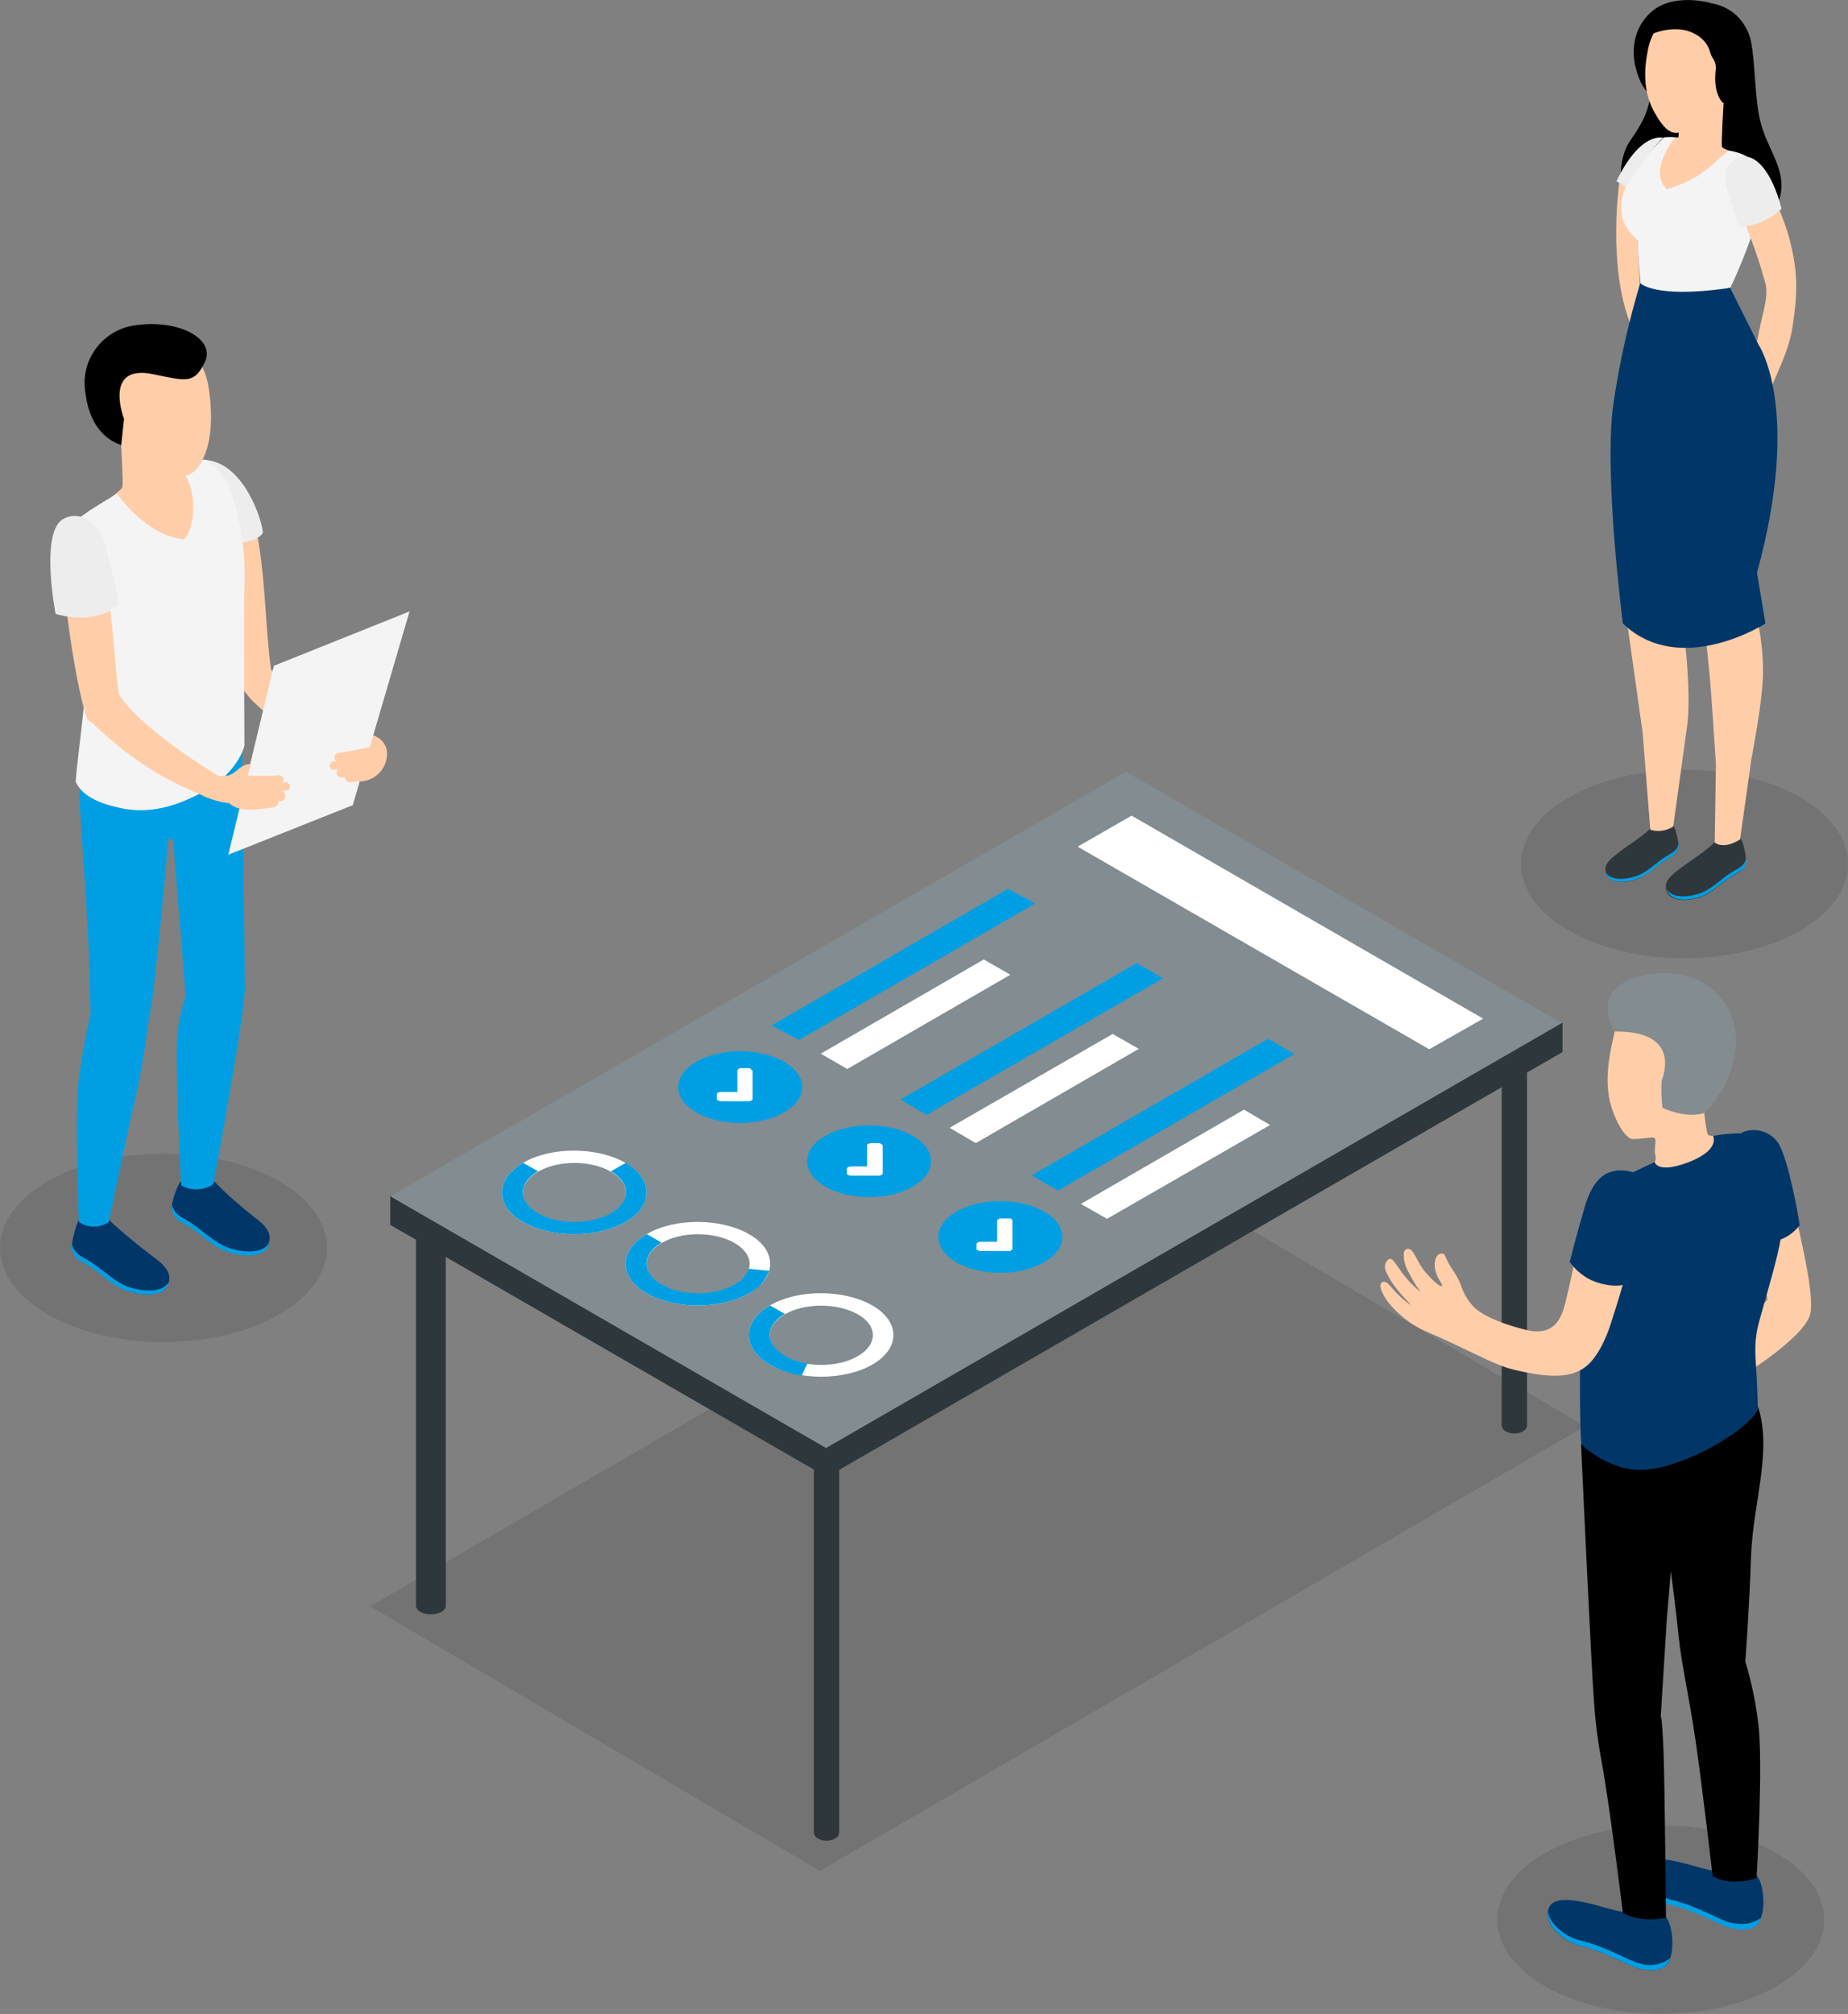 <svg xmlns="http://www.w3.org/2000/svg" viewBox="0 0 458.9 500"><rect x="0" y="0" width="458.9" height="500" fill="#808080" stroke="none"/><ellipse cx="418.3" cy="214.5" opacity=".1" rx="40.6" ry="23.4"></ellipse><path d="m416.6 2.5c1.6-2.5 13.7-4.2 17.7 6 1.5 3.9 1.3 13.8 2.5 20.1s4.2 9.8 5.3 14.8-.7 13.5-12.9 15-21.6-2.8-24.5-6.7-3-12.2 0-16.6 5.3-8 5.2-13.8z"></path><path d="m402.1 45.4s-2.9 20.2 2.6 34.6 3.9-3.7 3.9-3.7l-1.3-4.3s-1.1-16.5-.6-20.6.4-7.5.6-7.9-1.1-1-1.6-1-3.6 2.9-3.6 2.9z" fill="#ffcea9"></path><path d="m424.6.7s-9.1-2.6-14.6 2.3c-5 4.5-4.6 10.6-3.9 13.5s2.2 6.8 4.5 7 14-22.8 14-22.8z"></path><path d="m428 25.5s-.6 10.1-.4 10.9 4 1.5 5.1 2.3-5.5 11.2-8.8 12.7-13.7-2.4-14.4-7.5c-.7-4.8 3-8.4 4.4-9.7 1-.1 1.9-.1 2.9-.1l.3-4.9c4.4-1.4 10.9-3.7 10.9-3.7z" fill="#ffcea9"></path><path d="m429.4 37.4c2.9.4 6.1 2 6.6 3.5.5 1.8 1.6 10.4-.8 17-1.6 4.6-3.4 9.1-5.5 13.5 0 0-12.4 5.3-22.3-.9 0 0-.7-7-.7-10.8-9.2-8-1.3-17.9 6.5-25.6.9-.1 1.9-.1 2.8 0 0 0-6.9 8.2-2.1 12.9 10.2-3.1 12.2-7.7 15.5-9.6z" fill="#f4f4f4"></path><path d="m409.1 13c1-6.5 5.7-11.4 12.5-11 7.1.5 12.5 6.6 12 13.7-.3 4-2.3 7.6-5.6 9.8-.2 1-.6 2-1 2.9-2.4 2.8-8.7 4.5-10.8 4.6-1.8 0-3.4-1.7-5-4.5-3.6-5.8-2.7-12.3-2.1-15.5z" fill="#ffcea9"></path><path d="m423.6 2c4.7.9 8.6 2.3 9.9 6.9.9 3.2 2 9.3.9 11.8l-.7 1.9-5.8 3s-2.7-2.2-1.8-8.7c0-.9-.3-1.8-.8-2.5-.4-.6-.6-1.3-.8-2-.7-1.8-2-3.2-3.7-4-4.1-2.4-10.4-.4-11.2.5 2.4-5.3 8.3-8.2 14-6.9z"></path><path d="m436.3 84.9c1.1-6.6 3-10.9 2.1-14.5-2-7.4-4.7-14.5-8-21.4-2.1-4.1-1.5-7 .7-8.6 2.4-1.8 4.8-1 6.9 3.5 2.8 5.7 5.9 11.6 7.4 20.1.7 4.1 1.1 8.2-.2 16.7-.9 5.9-2.8 9.3-5.1 14.9-.5 1.5-4.7-5.1-3.8-10.7z" fill="#ffcea9"></path><path d="m432.2 208.2c-2.4 1.9-6.1.6-6.3.8-2.4 2.4-6 4.6-8.8 6.7-1.5 1.2-3.8 2.7-3.4 5 .8 4 7.2 2.8 9.6 1.6s4.4-3.3 6.7-4.7c1.6-1 3.3-1.5 3.5-3.6.3-1.4-.9-5.9-1.3-5.8z" fill="#2e373c"></path><path d="m433.6 213c-.3 2-1.9 2.5-3.5 3.5-2.3 1.4-4.4 3.6-6.8 4.8s-7.9 2.3-9.4-.6c.9 3.9 7.2 2.7 9.6 1.4s4.4-3.3 6.7-4.7c1.6-1 3.3-1.5 3.5-3.6-.1-.3-.1-.5-.1-.8z" fill="#009fe3"></path><path d="m415.4 204.8c-2.2 1.8-5.5.8-5.6.9-2.2 2.2-5.5 4.1-8 6.1-1.4 1.1-3.5 2.5-3.1 4.6.7 3.7 6.6 2.6 8.8 1.4s4-3 6.1-4.3c1.5-.9 3-1.4 3.2-3.3.2-1.1-1-5.4-1.4-5.4z" fill="#2e373c"></path><path d="m416.8 209.5c-.3 1.8-1.8 2.3-3.2 3.2-2.1 1.3-4 3.3-6.3 4.4-2.1 1-7.2 2.1-8.6-.6.8 3.6 6.6 2.4 8.8 1.3s4-3 6.1-4.3c1.5-.9 3-1.4 3.2-3.3.1-.2.1-.5 0-.7z" fill="#009fe3"></path><path d="m402.6 93.7c1-6.8 2.4-13.5 4.1-20.2 2.9 1.3 6 2.1 9.1 2.3 5.3.3 13.8-1.3 13.8-1.3 1.5 2.6 3.1 5.2 4.9 7.6 2.4 3.3 7 10.5 5.9 23.1-.7 8.2-5.4 43.3-5.4 43.3 1.8 5.9 2.8 12 2.8 18.2 0 5.1-1.4 13.8-2.9 21.8l-2.8 19.9s-3.7 2.6-6.3.8l.3-19.5c-.3-4.8-.8-11.8-1.1-16.3-.5-7.3-1.8-18.9-2.2-21.8s-1.3-8-1.7-13.6-2.6-34.5-2.6-34.5l-.3 5.4s-.3 8.8-1.5 19.6-1.7 15.6-1.7 15.6 2.2 4 2.5 7c.2 2.3 2.9 20.8 1.3 30.2l-3.3 23.9c-1.7 1.1-3.8 1.4-5.7.8l-1.9-24.1c-1.3-9.2-4-28.6-4.4-31.1-.6-3.3-1-5-1.6-15.4s-.4-33.4.7-41.7z" fill="#ffcea9"></path><path d="m429.6 71.4 7.1 14.2s10.8 15.8-.4 56.6l2.1 12.6s-21.2 13.6-35.4 0c0 0-4.9-37.6-2.3-55 1.5-10 3.7-19.8 6.6-29.5 0 0 3.5 3.8 21.4 1.3" fill="#003768"></path><path d="m442.4 51.8s-4.9 4.9-10.8 4.3l-2.8-9.5s-1.8-5 2.4-7.2 8.7 2.7 11.2 12.4z" fill="#ededed"></path><path d="m413 34.2s-5.6-1.7-11.6 10.8l2.2 1.3c.1 0 6-8.9 9.4-12.1z" fill="#ededed"></path><ellipse cx="40.6" cy="309.8" opacity=".1" rx="40.6" ry="23.4"></ellipse><path d="m19.8 302.6c2.9 2.4 7.2.2 7.4.4 3.4 3.2 7 6.1 10.7 8.9 1.8 1.4 4.6 3.3 4.1 6.1-.9 4.9-8.8 3.4-11.7 1.9s-5.4-4-8.2-5.7c-2-1.2-4-1.9-4.3-4.4-.1-1.5 1.5-7.2 2-7.2z" fill="#003768"></path><path d="m17.9 308.8c.4 2.4 2.3 3.1 4.3 4.3 2.9 1.8 5.4 4.3 8.3 5.8 2.7 1.4 9.5 2.8 11.5-.7-1 4.7-8.7 3.2-11.7 1.8s-5.4-4-8.2-5.7c-2-1.2-4-1.9-4.3-4.4 0-.4.1-.7.1-1.1z" fill="#009fe3"></path><path d="m45 293.3c2.9 2.4 8-.2 8.2 0 3 3.1 6.2 5.9 9.6 8.6 1.8 1.4 4.6 3.3 4.1 6.1-.9 4.9-8.8 3.4-11.7 1.9s-5.4-4-8.2-5.7c-2-1.2-4-1.9-4.3-4.4-.2-1.6 1.8-6.6 2.3-6.5z" fill="#003768"></path><path d="m42.8 299.1c.4 2.4 2.3 3.1 4.3 4.3 2.8 1.8 5.3 4.3 8.3 5.8 2.7 1.4 9.5 2.8 11.5-.7-1 4.7-8.7 3.2-11.7 1.8s-5.4-4-8.2-5.7c-2-1.2-4-1.9-4.3-4.4.1-.4.1-.7.1-1.1z" fill="#009fe3"></path><path d="m19.6 195.4c.1 4.4 1.5 23.5 2.1 33.6s.8 22.5.8 22.5-1.7 7.4-2.9 16 0 35.9 0 35.9c2.2 1.5 5.2 1.5 7.4 0 0 0 4.6-21.9 6.8-31.7s2.5-15.5 3.7-21.6c1.3-7.4 4.3-41.8 4.3-41.8l1.2.1 3.1 38.9c-1 2.9-1.6 5.8-2 8.8-.8 6.3.9 38.2.9 38.2 2.5 1.4 5.6 1.3 8-.3 0 0 7.8-42.2 7.8-48.6 0-4.3-.7-60.3-.7-60.3z" fill="#009fe3"></path><path d="m30.1 110.5s.5 9.6.3 10.4-4.4 3.7-5.6 4.7 6.6 8.7 10.4 10.5 15.9-2.9 16.1-8.8-2.1-10.9-3.9-11.2-17.3-5.6-17.3-5.6z" fill="#ffcea9"></path><path d="m56.4 128.3c.6-4.2-2.2-8.2.5-11.6 9.5 9.3 8.2 33.8 10.4 49.5 7 7.3 21.1 14.6 25.1 16.4.7.3 1.3.7 1.2 1.5-.6 3.1-1.5 4.2-3.3 7.2-9.3-4-16.1-6.3-27.7-17.4-1.1-1.2-2.1-2.5-3-3.9-3.4-10.1-4.2-34.4-3.2-41.7z" fill="#ffcea9"></path><path d="m29.1 122.6s7 10.4 16.6 11.3c3.1-3 3.3-13.7-.9-17.2 0 0 3.9-3.1 6.5-2.5 2.9 1.7 5 4.4 6 7.6 2.5 7.1 3.6 14.6 3.4 22.1-.2 10.2 0 41.2 0 41.2s-1.4 6.6-10.1 11.4-15.3 5.4-21.2 4c-4.9-1.1-9-2.9-10.6-6.4.4-7.1 3.6-25.7 2.4-34.7s-3.1-15.6-3.6-22.9 1-7.1 4.6-9.7c2.2-1.4 4.5-2.9 6.9-4.2z" fill="#f4f4f4"></path><path d="m51.8 96.2c-1.1-7.4-6.5-13.1-14.2-12.7-8.1.4-14.4 7.4-14 15.5.2 4.6 2.6 8.8 6.4 11.4.3 1.1.7 2.2 1.2 3.3 2.7 3.2 10.9 5.1 13.3 4.8 3-.4 4.7-1.7 6.1-5 2.6-5.8 1.8-13.6 1.2-17.3z" fill="#ffcea9"></path><path d="m30.1 110.5.7-6.5s-5.3-13.7 7.2-11.1c8.3 1.7 10.3 2.5 12.9-3.1s-6.3-10.5-16.9-9.1c-7.5.8-13.2 7.2-13 14.8.3 4.1 1.4 12.3 9.1 15z"></path><path d="m15.5 132.4c3.6-1 .9-.2 3.6-1 9.4 9.3 8.3 25.2 10.4 40.9 5.2 8.6 24.6 20.3 24.6 20.3.2 1.7-.3 2.2-2.4 5.5-9.3-4-17.1-7.5-28.8-18.6-.5-.4-1.1-.6-1.3-1.1-3.4-10-7.1-38.7-6.1-46z" fill="#ffcea9"></path><path d="m101.7 151.8-14.1 48.1-30.9 12.3 11.3-46.9z" fill="#f4f4f4"></path><path d="m49.2 192.9c.5-1.6 1.7-1.2 3-.8 1.5.6 3.1.7 4.6.4 1.3-.4 2.2-1.5 3.3-2.2.6-.4 1.4-.6 2.1-.6-.1.4-.7 2.9-.7 2.9s6.8.1 7.5-.1c.6-.2 1.2.2 1.4.8.1.4 0 .8-.3 1l.5-.1c1.4-.3 2 1.8.6 2.1-.4.1-.8.1-1.1.2.6.2.9.8.7 1.4v.1.1c-.1.3-.4.6-.7.7-.1 0-.2 0-.3.1-.2.1-.3.1-.5.1h-.2c.1.6-.3 1.2-.9 1.4h-.1c-3.3.4-8.2 1.7-11.2-1-2.1-.2-4.1-.8-6-1.6-2.2-1.1-2.2-2.9-1.7-4.9z" fill="#ffcea9"></path><path d="m83 189h.5c-.5-.4-.6-1.1-.2-1.6.2-.3.5-.5.9-.5.7 0 7.7-1.4 7.7-1.4l.8-2.9c0-.2 1.2.6 1.3.6 1.2.8 2 2.1 2.1 3.5.2 3.8-2.6 7-6.4 7.3h-.3c-.8.1-1.7.1-2.4.2-.6.1-1.2-.4-1.3-1v-.1-.1h-1.1c-.5 0-.9-.4-1-.9v-.2c0-.4.2-.7.5-.9-.4 0-.8.1-1.1.1-1.5.1-1.4-2.1 0-2.1z" fill="#ffcea9"></path><path d="m60.3 134.6s3.6-.2 5-2.3c-.3-3.6-4.8-17.1-14-18.1 2.5 1.7 4.5 4.1 5.7 6.9 1.8 4.1 3.3 13.5 3.3 13.5z" fill="#ededed"></path><path d="m13.8 152.4s9.1 3.1 15.5-2.1c.7-1.2-3.7-16.7-3.7-16.7s-3.8-7.9-9.8-4.8-2 23.6-2 23.6z" fill="#ededed"></path><path d="m393.6 354.1-190 110.4-111.7-65.7 190-110.4z" opacity=".1"></path><path d="m103.3 296.4v102.3c.1.7.5 1.2 1.1 1.5 1.6.8 3.6.8 5.2 0 .6-.3 1-.8 1.1-1.5v-102.3z" fill="#2e373c"></path><path d="m202.1 336.2v118.7c0 .6.4 1.2.9 1.5 1.4.8 3.1.8 4.5 0 .5-.3.9-.9.9-1.5v-118.7z" fill="#2e373c"></path><path d="m372.9 257v96.8c0 .6.4 1.2.9 1.5 1.4.8 3.1.8 4.5 0 .5-.3.9-.9.9-1.5v-96.8z" fill="#2e373c"></path><path d="m205.3 366.7-108.4-62.6v-7.3l108.4 62.6z" fill="#2e373c"></path><path d="m388 254.1-182.7 105.5-108.4-62.6 182.7-105.4z" fill="#828c91"></path><path d="m388 261.2-182.7 105.5v-7.3l182.7-105.5z" fill="#2e373c"></path><ellipse cx="412.4" cy="476.6" opacity=".1" rx="40.6" ry="23.4"></ellipse><path d="m445.3 298.4c.5 4 5.3 21.5 4.3 27.5s-17.5 16-17.5 16l-2.3-10.2 9.1-9-2.5-17z" fill="#ffcea9"></path><path d="m432.5 281.2c3.3-1.5 7.3-.3 9.2 2.8 2.4 4 4.9 17.8 5.2 20.2 0 0-3.4 4.7-8.5 3.9z" fill="#003768"></path><path d="m413.7 475.9c-3.6 1-7.4.5-10.7-1.3-2.6.1-16.5-5.9-18.4-.9-1.7 4.4 4.4 8.5 7.6 9.3 7 1.7 12.3 5.2 15.1 5.8 2.1.4 4.8.7 6.5-.9 2.1-2.1 1.9-9.4-.1-12z" fill="#003768"></path><path d="m407.3 487.5c-2.8-.6-8-4.1-15.1-5.8-2.7-.6-7.4-3.6-7.8-7.1-.6 4 4.8 7.6 7.8 8.4 7 1.7 12.3 5.2 15.1 5.8 2.1.4 4.8.7 6.5-.9.4-.5.7-1.1.9-1.7-2.1 1.6-4.9 2.1-7.4 1.3z" fill="#009fe3"></path><path d="m436.3 465.7c-3.6 1-7.4.5-10.7-1.3-2.6.1-16.5-5.9-18.4-.9-1.7 4.4 4.4 8.5 7.6 9.2 7 1.7 12.3 5.2 15.1 5.8 2.1.5 4.8.7 6.5-.9 2.1-1.9 1.9-9.3-.1-11.9z" fill="#003768"></path><path d="m429.9 477.4c-2.8-.6-8-4.1-15.1-5.8-2.7-.7-7.4-3.6-7.8-7.1-.6 4 4.8 7.6 7.8 8.4 7 1.7 12.3 5.2 15.1 5.8 2.1.5 4.8.7 6.5-.9.4-.5.7-1.1.9-1.7-2.4 1.9-5.3 1.7-7.4 1.3z" fill="#009fe3"></path><path d="m436.6 427.8c-.6-5.2-1.7-10.3-3.2-15.3 0 0 1-13.2 1.4-25.7.5-14.2 5.5-26.7 1.6-38l-43.8 9.7s2.6 56.6 3.2 63.4c.3 5.3 1 10.6 2 15.9 2 11 5.2 37.1 5.2 37.1 4.6 2.7 10.7 1.2 10.7 1.2s-.3-33-.6-41c-.4-9.7-.7-8.9-.7-8.9l1.5-24.1 1-12s1.2 8.8 2 16.6c.7 6.8 2.3 13 4.2 25.8 1.6 11 4.2 33.3 4.2 33.3 4.6 2.7 10.9.5 10.9.5s1.7-28.9.4-38.5z"></path><path d="m430.2 281.5c-3.3.2-5.8 1-6.2 0-.4-1.7-.6-3.5-.8-5.2.4-1 .7-2 .7-2 4.2-2.6 5.5-7.1 6.1-12.4.9-9-3.9-16.9-12.9-17.8-8.5-.9-14.7 5.1-16.4 13.2-.9 4-2.7 11.7-.3 18.3 1.3 3.7 3.1 6.6 4.8 7.2 1.7 0 3.3-.2 5-.4s.4 2.5.8 4.1.2 2.5-3 4.4 4.8 6 10.1 5.6 11.1-3.6 12.8-7c1.8-3.7 1.6-8.2-.7-8z" fill="#ffcea9"></path><path d="m425.4 282c.9 2.3-1.4 5.1-7.7 7.1s-6.8-.6-6.8-.6-9.2 4.2-12.2 6.3c-3.8 2.6-5.4 10.2-5.9 23.1-.6 14.9-.6 36.9-.1 40.7 0 0 7 7 16 6.3s24.1-8.7 27.8-14.8c-.1-13-1.6-15.1.5-22.6 4.8-17.2 7.4-24.2 5-35.6-1.9-9.4-4.6-10.6-8.4-10.5-2.7-.1-5.5.1-8.2.6z" fill="#003768"></path><path d="m378.6 330.1c7.4 1.9 9.1-2.8 10.1-6.6 2.3-9.3 3.6-17.8 5.4-23 2.1-6.3 4.2-7.2 7.3-8.5 3.6-1.4 6.6 1.6 5.4 9.5-1.4 9.4-3.2 16-6.8 27.1-.9 2.9-3 8.1-6.1 10.6-3.8 3.1-9.5 2.9-18.2.8-3.7-.9-7.8-3.1-14.8-6.4-1.9-.9-3.3-1.5-6.9-3.1s-6.8-4.1-9.3-7.2c-1.9-2.7-2.1-4-1.8-4.6.5-.8 1.3-.6 2.3.5 1.5 1.9 3.3 3.6 5.3 4.9 0 0-2.3-2.4-3.6-4-1.1-1.4-2.1-2.9-2.8-4.6-.7-1.6.7-3.8 1.8-2.6s1.5 2.3 3.5 4.6c1 1.2 2.2 2.3 3.4 3.3-1.2-1.6-2.2-3.3-3.1-5.1-.8-1.4-1.2-3-1.1-4.6 0-.8 1.2-1.8 2.3-.2 1 1.4 1.6 3.6 4 6 1.7 1.8 3.1 2.8 3.2 2.3s-1-1.5-1.6-3.5 0-4.2 1.1-4.4.9-.2 1.8 1.7 2.3 3.3 3.4 6.1c.6 1.9 1.6 3.7 3 5.2 1.8 1.9 5.8 4 12.8 5.8z" fill="#ffcea9"></path><path d="m404.1 290.7c-4.9-.7-8.4 1.5-10.6 9s-3.7 13.6-3.7 13.6c2 2.8 4.9 4.8 8.3 5.5 5.9 1.4 8-1.4 8-1.4s1.6-7.8 2.7-13.1 1.4-12.7-4.7-13.6z" fill="#003768"></path><path d="m401 256.1s-7.8-11.8 9.1-14.3c12.2-1.7 20 6.1 20.9 14.6.9 8.1-4.1 16.5-7.7 19.9-1.8.6-5.5 1-10.5-1.3-.2-2.2-.3-4.4-.2-6.6-.1 0 5.8-12.5-11.6-12.3z" fill="#828c91"></path><path d="m155.3 303.4c-7 4-18.4 4-25.4 0s-7-10.6 0-14.7 18.4-4 25.4 0 7 10.7 0 14.7zm-21.7-12.5c-5 2.9-5 7.5 0 10.4s13.1 2.9 18.1 0 5-7.5 0-10.4-13.1-2.9-18.1 0z" fill="#fff"></path><path d="m155.3 303.4c-7 4-18.4 4-25.4 0s-7-10.6 0-14.7l3.7 2.1c-5 2.9-5 7.5 0 10.4s13.1 2.9 18.1 0 5-7.5 0-10.4l3.7-2.1c6.9 4.1 6.9 10.7-.1 14.7z" fill="#009fe3"></path><path d="m186 321.1c-7 4-18.4 4-25.4 0s-7-10.6 0-14.7 18.4-4 25.4 0 7 10.7 0 14.7zm-21.7-12.5c-5 2.9-5 7.5 0 10.4s13.1 2.9 18.1 0 5-7.5 0-10.4-13.2-2.9-18.1 0z" fill="#fff"></path><path d="m186 321.1c-7 4-18.4 4-25.4 0s-7-10.6 0-14.7l3.7 2.1c-5 2.9-5 7.5 0 10.4s13.1 2.9 18.1 0c1.6-.8 2.9-2.2 3.5-3.9l5.1.5c-.9 2.4-2.7 4.5-5 5.6z" fill="#009fe3"></path><path d="m216.6 338.8c-7 4-18.4 4-25.4 0s-7-10.6 0-14.7 18.4-4 25.4 0 7 10.7 0 14.7zm-21.7-12.5c-5 2.9-5 7.5 0 10.4s13.1 2.9 18.1 0 5-7.6 0-10.4-13.1-2.9-18.1 0z" fill="#fff"></path><path d="m199.1 341.5c-2.8-.4-5.5-1.3-7.9-2.7-7-4-7-10.6 0-14.7l3.7 2.1c-5 2.9-5 7.5 0 10.4 1.7 1 3.6 1.6 5.6 1.9z" fill="#009fe3"></path><ellipse cx="183.8" cy="269.9" fill="#009fe3" rx="15.4" ry="8.9"></ellipse><path d="m257.1 224.3-58.7 33.9-6.8-3.6 58.7-33.9z" fill="#009fe3"></path><path d="m250.9 242-40.5 23.4-6.6-3.8 40.5-23.4z" fill="#fff"></path><ellipse cx="215.8" cy="288.3" fill="#009fe3" rx="15.4" ry="8.9"></ellipse><path d="m288.8 242.9-58.7 33.9-6.5-3.8 58.7-33.9z" fill="#009fe3"></path><path d="m282.8 260.4-40.5 23.4-6.5-3.8 40.5-23.3z" fill="#fff"></path><ellipse cx="248.4" cy="307.1" fill="#009fe3" rx="15.4" ry="8.9"></ellipse><path d="m321.4 261.7-58.7 33.9-6.5-3.8 58.7-33.9z" fill="#009fe3"></path><g fill="#fff"><path d="m315.4 279.3-40.5 23.3-6.5-3.7 40.5-23.4z"></path><path d="m186 265.2h-1.9c-.3 0-.5 0-.7.2-.2.1-.3.2-.3.4v5.3h-4.1c-.3 0-.5 0-.7.2-.2.1-.3.2-.3.4v1.1c0 .2.1.3.3.4s.5.2.7.2h6.9c.3 0 .5 0 .7-.2.2-.1.3-.2.3-.4v-6.8c0-.2-.1-.3-.3-.4-.1-.2-.3-.4-.6-.4z"></path><path d="m218.2 283.8h-1.9c-.2 0-.5.1-.7.2s-.3.2-.3.4v5.2h-4c-.2 0-.5.1-.7.2s-.3.2-.3.4v1.1c0 .2.1.3.3.4s.5.2.7.2h6.9c.2 0 .5-.1.7-.2s.3-.2.3-.4v-6.8c0-.2-.1-.3-.3-.4-.2-.2-.4-.3-.7-.3z"></path><path d="m250.5 302.5h-1.9c-.3 0-.5 0-.7.2-.2.1-.3.2-.3.4v5.2h-4.1c-.3 0-.5 0-.7.2-.2.1-.3.2-.3.4v1.1c0 .2.1.3.3.4s.5.2.7.2h6.9c.3 0 .5 0 .7-.2.2-.1.3-.2.3-.4v-7c0-.2-.1-.3-.3-.4s-.4-.1-.6-.1z"></path><path d="m354.9 260.5-87.3-50.3 13.4-7.7 87.3 50.4z"></path></g></svg>